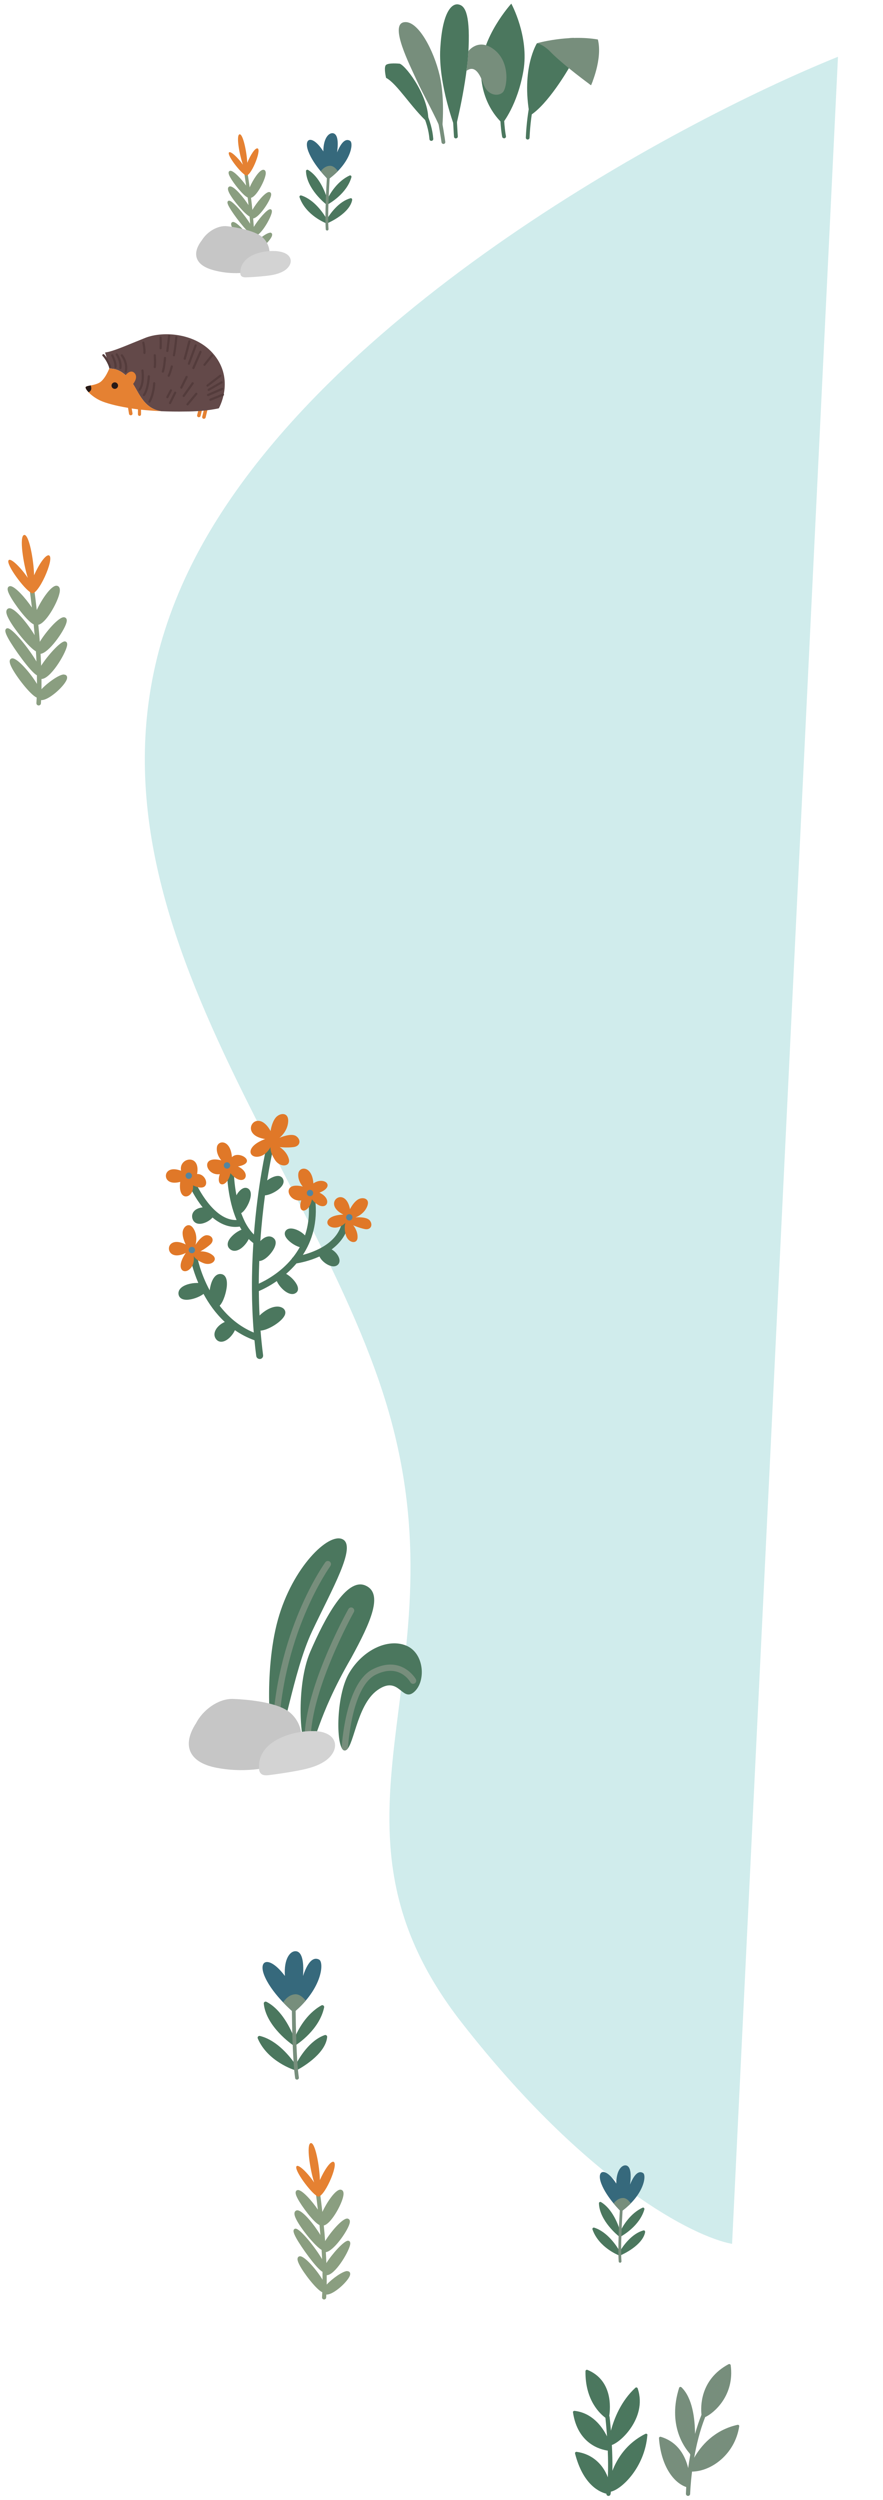 <svg width="154" height="436" viewBox="0 0 154 436" fill="none" xmlns="http://www.w3.org/2000/svg">
<g filter="url(#filter0_i_197_2147)">
<path d="M32.861 97.613C53.825 53.981 117.121 19.624 146.149 7.9L127.679 389.337C121.073 388.139 102.398 378.755 80.554 350.793C53.248 315.841 80.638 290.89 68.104 245.325C55.57 199.76 6.657 152.152 32.861 97.613Z" fill="#D0ECEC"/>
</g>
<path d="M60.844 213.364C60.906 213.031 60.697 212.723 60.364 212.649C60.031 212.588 59.723 212.797 59.649 213.13C58.947 216.753 55.016 218.281 52.822 218.86C54.4 216.433 55.447 213.241 54.966 209.125C54.929 208.792 54.621 208.558 54.301 208.595C53.968 208.632 53.734 208.928 53.771 209.261C54.054 211.664 53.771 213.709 53.192 215.459C52.576 214.794 51.528 214.251 50.727 214.251C50.284 214.251 50.025 214.424 49.889 214.572C49.643 214.831 49.594 215.188 49.754 215.57C50.074 216.334 51.319 217.246 52.28 217.505C51.923 218.145 51.516 218.749 51.085 219.291C50.998 219.353 50.924 219.439 50.888 219.538C48.891 221.953 46.402 223.296 45.133 223.876C45.133 222.52 45.17 221.202 45.219 219.92C46.229 219.895 47.474 218.49 47.893 217.529C48.238 216.728 48.053 216.285 47.844 216.051C47.597 215.779 47.277 215.632 46.932 215.632C46.328 215.632 45.786 216.051 45.404 216.445C45.613 213.463 45.909 210.764 46.217 208.472C47.203 208.41 48.891 207.486 49.335 206.562C49.532 206.155 49.495 205.749 49.236 205.416C49.113 205.268 48.879 205.083 48.472 205.083C47.93 205.083 47.215 205.404 46.599 205.872C47.129 202.52 47.609 200.499 47.622 200.437C47.696 200.117 47.499 199.784 47.178 199.71C46.858 199.636 46.525 199.834 46.451 200.154C46.427 200.253 44.972 206.426 44.282 215.299C43.629 214.658 43.099 213.857 42.668 212.994C42.668 212.994 42.668 212.994 42.668 212.982C42.446 212.526 42.249 212.058 42.064 211.577C42.656 211.232 43.161 210.32 43.407 209.741C43.666 209.125 44.011 207.991 43.432 207.412C43.26 207.24 43.05 207.153 42.816 207.153C42.212 207.153 41.707 207.745 41.46 208.09C41.386 208.201 41.312 208.324 41.239 208.46C40.832 206.352 40.795 204.664 40.795 204.615C40.795 204.282 40.524 204.023 40.191 204.023C39.858 204.023 39.587 204.307 39.6 204.64C39.6 204.898 39.698 209.113 41.263 212.773C37.197 212.933 34.264 206.562 34.227 206.488C34.091 206.18 33.734 206.044 33.426 206.18C33.118 206.315 32.982 206.673 33.118 206.981C33.192 207.129 33.98 208.866 35.348 210.567C34.781 210.628 34.128 210.838 33.771 211.319C33.512 211.664 33.438 212.083 33.561 212.526C33.722 213.105 34.19 213.438 34.818 213.438C35.595 213.438 36.568 212.933 37.061 212.341C38.195 213.29 39.55 213.98 41.066 213.98C41.313 213.98 41.559 213.956 41.806 213.919C41.904 214.104 42.015 214.288 42.126 214.461C41.239 214.794 40.179 215.669 39.834 216.445C39.624 216.938 39.674 217.406 39.994 217.739C40.24 218.01 40.561 218.145 40.906 218.145C41.892 218.145 42.927 217.036 43.383 216.088C43.629 216.346 43.9 216.58 44.184 216.802C44.024 219.267 43.925 221.916 43.937 224.689C43.937 224.751 43.937 224.812 43.937 224.874C43.95 227.314 44.048 229.84 44.258 232.403C41.682 231.331 39.748 229.593 38.306 227.72C39.008 226.993 39.476 225.305 39.563 224.295C39.698 222.619 39.008 222.261 38.589 222.2C37.764 222.064 37.074 222.816 36.728 224.196C36.667 224.455 36.605 224.738 36.568 225.034C34.929 222.002 34.412 219.291 34.412 219.242C34.35 218.909 34.042 218.7 33.709 218.749C33.377 218.811 33.167 219.119 33.216 219.452C33.253 219.637 33.598 221.448 34.584 223.752C34.498 223.752 34.399 223.752 34.313 223.752C33.327 223.752 31.996 224.073 31.417 224.775C31.171 225.071 31.072 225.428 31.146 225.786C31.195 226.057 31.442 226.685 32.551 226.685C33.487 226.685 34.769 226.217 35.496 225.662C36.383 227.314 37.591 229.051 39.205 230.555C38.528 230.838 37.874 231.393 37.579 232.009C37.308 232.563 37.344 233.118 37.69 233.561C37.924 233.857 38.232 234.005 38.589 234.005C39.563 234.005 40.61 232.847 40.968 231.984C41.978 232.686 43.112 233.29 44.381 233.746C44.467 234.658 44.566 235.57 44.689 236.482C44.726 236.79 44.985 237.012 45.293 237.012C45.318 237.012 45.342 237.012 45.367 237.012C45.7 236.975 45.934 236.667 45.884 236.334C45.7 234.905 45.552 233.475 45.441 232.058C46.735 232.021 49.335 230.431 49.717 229.236C49.852 228.805 49.717 228.423 49.372 228.164C49.088 227.967 48.756 227.868 48.361 227.868C47.314 227.868 46.069 228.62 45.268 229.433C45.194 227.992 45.157 226.574 45.145 225.169C45.749 224.911 46.932 224.356 48.275 223.42C48.682 224.381 49.914 225.687 50.974 225.687C51.257 225.687 51.504 225.589 51.701 225.416C51.873 225.268 52.12 224.923 51.873 224.27C51.59 223.531 50.727 222.606 49.902 222.163C50.518 221.633 51.134 221.017 51.713 220.339C52.292 220.253 53.956 219.932 55.718 219.131C56.088 219.982 57.283 220.856 58.17 220.856C58.404 220.856 58.614 220.795 58.786 220.684C59.169 220.438 59.316 219.982 59.156 219.464C58.984 218.885 58.466 218.256 57.838 217.899C59.242 216.852 60.438 215.397 60.832 213.364H60.844Z" fill="#4B775E"/>
<path d="M38.613 202.385C38.613 202.385 37.652 201.35 37.825 200.08C37.997 198.799 40.227 198.688 40.449 201.818C41.62 200.512 45.058 202.754 41.509 203.432C44.183 204.701 42.446 207.326 40.191 204.603C39.673 207.178 37.541 207.178 38.33 204.775C35.927 205.145 34.781 201.387 38.626 202.372L38.613 202.385Z" fill="#E07828"/>
<path d="M31.43 206.118C31.43 206.118 29.914 206.611 29.199 205.798C28.484 204.985 29.15 203.259 31.577 204.184C31.109 201.855 35.04 201.115 34.375 204.751C36.285 204.652 36.925 208.275 33.66 206.734C33.906 208.965 30.961 209.852 31.43 206.118Z" fill="#E07828"/>
<path d="M47.19 197.258C47.19 197.258 47.363 195.841 48.053 194.954C48.743 194.067 50.382 193.869 50.258 195.644C50.135 197.406 48.73 198.441 48.73 198.441C48.73 198.441 50.776 197.529 51.651 198.145C52.538 198.762 52.415 199.908 51.183 200.056C49.963 200.203 48.78 200.056 48.78 200.056C48.78 200.056 50.012 200.77 50.369 202.113C50.739 203.457 48.903 203.728 47.967 202.311C47.03 200.894 47.178 200.056 47.178 200.056C47.178 200.056 46.414 201.67 44.873 201.744C43.333 201.818 42.84 199.92 46.241 198.651C42.852 198.133 43.493 195.632 44.873 195.484C46.241 195.336 47.178 197.246 47.178 197.246L47.19 197.258Z" fill="#E07828"/>
<path d="M32.39 217.036C32.39 217.036 31.799 215.927 31.848 214.941C31.897 213.955 32.982 212.994 33.783 214.325C34.584 215.656 34.091 217.11 34.091 217.11C34.091 217.11 35.114 215.422 36.05 215.422C36.999 215.422 37.48 216.309 36.679 217.036C35.865 217.763 34.941 218.244 34.941 218.244C34.941 218.244 36.186 218.145 37.122 218.934C38.071 219.723 36.876 220.844 35.483 220.289C34.091 219.735 33.783 219.057 33.783 219.057C33.783 219.057 34.054 220.61 32.969 221.436C31.897 222.261 30.591 221.14 32.403 218.515C29.704 219.846 28.903 217.726 29.827 216.925C30.739 216.124 32.378 217.036 32.378 217.036H32.39Z" fill="#E07828"/>
<path d="M61.029 210.912C61.029 210.912 61.559 209.766 62.385 209.224C63.198 208.682 64.628 208.965 64.036 210.407C63.445 211.849 61.991 212.317 61.991 212.317C61.991 212.317 63.95 212.12 64.517 212.884C65.084 213.636 64.665 214.572 63.605 214.35C62.545 214.129 61.596 213.685 61.596 213.685C61.596 213.685 62.422 214.621 62.36 215.841C62.299 217.074 60.684 216.79 60.302 215.349C59.92 213.907 60.265 213.254 60.265 213.254C60.265 213.254 59.181 214.4 57.875 214.03C56.569 213.66 56.679 211.947 59.871 211.824C57.185 210.456 58.405 208.546 59.6 208.805C60.783 209.064 61.042 210.912 61.042 210.912H61.029Z" fill="#E07828"/>
<path d="M52.822 206.956C52.822 206.956 51.861 205.921 52.033 204.652C52.206 203.382 54.436 203.259 54.658 206.389C56.507 205.108 58.589 206.87 55.718 208.004C58.392 209.273 56.654 211.898 54.399 209.174C53.882 211.75 51.75 211.75 52.539 209.347C50.136 209.716 48.99 205.958 52.834 206.944L52.822 206.956Z" fill="#E07828"/>
<path d="M54.622 208.066C54.622 208.374 54.376 208.621 54.067 208.621C53.759 208.621 53.513 208.374 53.513 208.066C53.513 207.758 53.759 207.511 54.067 207.511C54.376 207.511 54.622 207.758 54.622 208.066Z" fill="#5385A0"/>
<path d="M61.474 212.305C61.474 212.613 61.227 212.859 60.919 212.859C60.611 212.859 60.364 212.613 60.364 212.305C60.364 211.997 60.611 211.75 60.919 211.75C61.227 211.75 61.474 211.997 61.474 212.305Z" fill="#5385A0"/>
<path d="M40.142 203.26C40.142 203.568 39.895 203.814 39.587 203.814C39.279 203.814 39.032 203.568 39.032 203.26C39.032 202.952 39.279 202.705 39.587 202.705C39.895 202.705 40.142 202.952 40.142 203.26Z" fill="#5385A0"/>
<path d="M33.474 205.046C33.474 205.355 33.228 205.601 32.92 205.601C32.612 205.601 32.365 205.355 32.365 205.046C32.365 204.738 32.612 204.492 32.92 204.492C33.228 204.492 33.474 204.738 33.474 205.046Z" fill="#5385A0"/>
<path d="M34.019 218.01C34.019 218.318 33.772 218.565 33.464 218.565C33.156 218.565 32.909 218.318 32.909 218.01C32.909 217.702 33.156 217.456 33.464 217.456C33.772 217.456 34.019 217.702 34.019 218.01Z" fill="#5385A0"/>
<path d="M47.999 304.218C47.075 304.391 45.941 291.587 48.467 282.48C50.994 273.374 57.315 267.188 59.768 268.457C62.232 269.714 57.894 277.169 54.444 284.477C50.994 291.784 49.466 303.959 47.999 304.218Z" fill="#4B775E"/>
<path d="M57.623 273.102C57.795 272.856 57.746 272.523 57.5 272.338C57.253 272.166 56.92 272.215 56.736 272.462C56.649 272.585 47.9 284.723 47.469 303.023C47.629 303.811 47.814 304.255 47.999 304.23C48.183 304.193 48.368 303.971 48.553 303.602C48.812 285.352 57.537 273.238 57.623 273.115V273.102Z" fill="#778E7C"/>
<path d="M53.705 304.748C52.337 305.056 51.536 294.027 54.112 288.063C56.687 282.111 60.408 275.16 63.674 276.491C66.927 277.822 64.722 282.813 61.234 289.184C55.036 299.893 55.171 304.403 53.705 304.736V304.748Z" fill="#4B775E"/>
<path d="M53.704 304.748C53.901 304.699 54.061 304.588 54.222 304.391C53.618 295.728 61.628 281.298 61.714 281.15C61.862 280.891 61.763 280.558 61.505 280.41C61.246 280.263 60.913 280.361 60.765 280.62C60.432 281.224 52.706 295.136 53.125 304.132C53.297 304.576 53.495 304.798 53.716 304.748H53.704Z" fill="#778E7C"/>
<path d="M60.1 305.278C58.56 305.216 58.498 295.838 60.889 291.784C63.28 287.73 67.667 285.672 70.858 287.003C74.05 288.334 74.321 293.312 72.189 295.111C70.057 296.91 69.601 292.055 65.806 294.779C62.023 297.502 61.702 305.352 60.1 305.278Z" fill="#4B775E"/>
<path d="M72.535 292.856C72.535 292.856 70.096 288.568 65.031 291.106C60.619 293.312 59.732 302.665 59.584 304.834C59.732 305.117 59.904 305.29 60.102 305.29C60.311 305.29 60.496 305.167 60.668 304.945C60.804 303.01 61.642 294.014 65.511 292.08C69.627 290.022 71.5 293.25 71.574 293.386C71.722 293.657 72.055 293.743 72.314 293.595C72.572 293.448 72.671 293.115 72.523 292.856H72.535Z" fill="#778E7C"/>
<path d="M60.56 396.074C59.814 396.074 57.972 397.362 56.977 398.436C56.977 397.893 56.977 397.351 56.977 396.797C58.39 396.797 60.718 392.954 61.046 391.564C61.08 391.417 61.182 390.987 60.877 390.829C60.82 390.806 60.764 390.784 60.696 390.784C59.995 390.784 57.949 393.056 56.921 394.683C56.898 394.05 56.864 393.406 56.83 392.773C58.119 392.649 60.526 389.258 60.944 387.868C61.08 387.427 61.035 387.144 60.809 386.997C60.73 386.952 60.639 386.918 60.549 386.918C59.667 386.918 57.644 389.303 56.706 390.852C56.638 389.913 56.559 388.998 56.468 388.127C57.666 387.89 59.419 384.793 59.814 383.245C59.882 382.985 60.085 382.205 59.622 381.945C59.543 381.9 59.452 381.877 59.362 381.877C58.469 381.877 56.977 384.138 56.22 385.765C55.937 383.222 55.677 381.504 55.677 381.459C55.643 381.255 55.462 381.12 55.259 381.154C55.056 381.188 54.92 381.368 54.954 381.572C54.954 381.617 55.18 383.12 55.44 385.37C54.423 383.844 52.716 381.945 51.981 381.945C51.845 381.945 51.721 382.001 51.642 382.114C51.472 382.352 51.552 382.747 51.891 383.403C52.592 384.759 54.728 387.619 55.722 388.06C55.779 388.614 55.824 389.19 55.881 389.789C54.875 388.105 52.806 385.483 51.857 385.483C51.699 385.483 51.563 385.55 51.472 385.664C51.269 385.923 51.314 386.353 51.642 387.008C52.422 388.636 55.022 391.812 56.084 392.377C56.118 392.92 56.152 393.463 56.175 394.005C54.999 391.982 52.354 388.681 51.552 388.681C51.427 388.681 51.314 388.738 51.258 388.84C51.145 389.009 51.111 389.314 51.653 390.309C52.501 391.858 55.202 395.655 56.242 396.209C56.242 396.673 56.254 397.136 56.254 397.588C55.27 395.927 53.179 393.496 52.331 393.496C52.185 393.496 52.06 393.553 51.981 393.666C51.8 393.915 51.879 394.322 52.218 394.988C52.931 396.39 55.18 399.329 56.209 399.77C56.197 400.063 56.175 400.357 56.163 400.651C56.152 400.855 56.299 401.024 56.502 401.036H56.525C56.717 401.036 56.875 400.889 56.887 400.696C56.898 400.527 56.909 400.346 56.921 400.176C56.943 400.176 56.966 400.176 57 400.176C58.153 400.176 60.436 398.119 60.956 397.023C61.114 396.695 61.114 396.435 60.978 396.266C60.91 396.187 60.797 396.096 60.583 396.096L60.56 396.074Z" fill="#8A9E80"/>
<path d="M58.198 377.028C57.644 376.814 56.514 378.543 55.79 380.204C55.734 377.752 54.965 373.547 54.185 373.762C53.383 373.977 54.072 378.373 54.784 380.623C53.722 379.029 52.038 377.345 51.71 377.808C51.246 378.453 54.219 382.431 55.27 382.974C55.293 382.996 55.304 383.019 55.327 383.03C56.344 383.765 59.159 377.424 58.187 377.04L58.198 377.028Z" fill="#E58132"/>
<path d="M11.144 117.626C10.331 117.626 8.322 119.031 7.238 120.201C7.238 119.61 7.238 119.018 7.238 118.415C8.778 118.415 11.316 114.225 11.674 112.709C11.711 112.549 11.822 112.081 11.489 111.908C11.427 111.883 11.366 111.859 11.292 111.859C10.528 111.859 8.297 114.336 7.176 116.11C7.151 115.42 7.114 114.718 7.077 114.028C8.482 113.892 11.107 110.195 11.563 108.679C11.711 108.199 11.662 107.891 11.415 107.731C11.329 107.681 11.23 107.644 11.132 107.644C10.171 107.644 7.965 110.244 6.942 111.933C6.868 110.91 6.782 109.912 6.683 108.963C7.989 108.704 9.899 105.328 10.331 103.639C10.405 103.356 10.626 102.506 10.121 102.222C10.035 102.173 9.936 102.148 9.838 102.148C8.864 102.148 7.237 104.613 6.412 106.387C6.104 103.615 5.82 101.742 5.82 101.692C5.783 101.471 5.586 101.323 5.364 101.36C5.143 101.397 4.995 101.594 5.032 101.816C5.032 101.865 5.278 103.504 5.562 105.956C4.453 104.293 2.592 102.222 1.791 102.222C1.643 102.222 1.507 102.284 1.421 102.407C1.236 102.666 1.323 103.097 1.692 103.812C2.456 105.291 4.785 108.408 5.87 108.889C5.931 109.493 5.981 110.121 6.042 110.774C4.946 108.938 2.69 106.079 1.655 106.079C1.483 106.079 1.335 106.153 1.236 106.277C1.014 106.56 1.064 107.028 1.421 107.743C2.271 109.517 5.106 112.98 6.264 113.596C6.301 114.188 6.338 114.779 6.363 115.371C5.081 113.165 2.198 109.567 1.323 109.567C1.187 109.567 1.064 109.628 1.002 109.739C0.879 109.924 0.842 110.257 1.433 111.341C2.358 113.029 5.303 117.17 6.437 117.774C6.437 118.279 6.449 118.784 6.449 119.277C5.377 117.466 3.097 114.816 2.173 114.816C2.013 114.816 1.877 114.878 1.791 115.001C1.594 115.272 1.68 115.716 2.05 116.443C2.826 117.971 5.278 121.175 6.4 121.656C6.387 121.976 6.363 122.296 6.35 122.617C6.338 122.839 6.498 123.023 6.72 123.036H6.745C6.954 123.036 7.127 122.875 7.139 122.666C7.151 122.481 7.164 122.284 7.176 122.099C7.201 122.099 7.225 122.099 7.262 122.099C8.519 122.099 11.008 119.856 11.575 118.661C11.748 118.304 11.748 118.02 11.6 117.835C11.526 117.749 11.403 117.651 11.169 117.651L11.144 117.626Z" fill="#8A9E80"/>
<path d="M8.569 96.862C7.965 96.628 6.733 98.513 5.944 100.325C5.883 97.651 5.045 93.067 4.194 93.301C3.319 93.535 4.071 98.328 4.847 100.781C3.689 99.043 1.853 97.207 1.495 97.712C0.99 98.415 4.231 102.752 5.377 103.344C5.402 103.369 5.414 103.393 5.439 103.405C6.548 104.206 9.616 97.293 8.557 96.874L8.569 96.862Z" fill="#E58132"/>
<path d="M51.169 356.701C51.169 356.701 51.209 356.72 51.228 356.73C51.228 356.73 51.248 356.74 51.258 356.74C51.287 356.75 51.326 356.76 51.356 356.76C51.356 356.76 51.415 356.76 51.444 356.75C51.483 356.74 51.523 356.72 51.552 356.701C51.945 356.445 55.725 353.951 56.53 350.093C56.56 349.965 56.511 349.837 56.403 349.769C56.304 349.69 56.167 349.68 56.049 349.749C53.369 351.251 51.935 354.069 51.346 355.493C50.727 353.893 49.147 350.495 46.476 349.121C46.368 349.062 46.24 349.072 46.142 349.14C46.044 349.209 45.985 349.327 46.005 349.445C46.407 353.451 50.963 356.593 51.16 356.72L51.169 356.701Z" fill="#4B775E"/>
<path d="M57.061 355.258C57.071 355.15 57.022 355.042 56.933 354.973C56.845 354.904 56.727 354.885 56.629 354.924C53.968 355.866 52.201 358.861 51.562 360.098C50.738 358.881 48.42 355.837 45.328 355.071C45.21 355.042 45.082 355.081 45.004 355.179C44.925 355.268 44.905 355.405 44.955 355.513C46.673 359.558 51.317 361.011 51.513 361.07C51.543 361.07 51.572 361.08 51.611 361.08C51.68 361.08 51.739 361.06 51.788 361.031C52.26 360.786 56.766 358.351 57.061 355.258Z" fill="#4B775E"/>
<path d="M51.219 350.976C51.219 350.976 47.704 348.031 46.26 344.909C44.807 341.796 46.889 340.883 49.687 344.614C49.481 341.61 50.61 340.235 51.582 340.294C52.554 340.343 53.055 341.757 52.849 344.614C53.85 341.61 54.901 341.344 55.666 341.767C56.531 342.238 56.256 346.774 51.228 350.967L51.219 350.976Z" fill="#36697C"/>
<path d="M53.319 348.915C52.887 348.374 52.219 347.756 51.473 347.805C50.157 347.884 49.382 349.219 49.382 349.219C50.01 349.886 50.57 350.407 50.904 350.701C50.923 352.479 51.012 359.224 51.473 362.415C51.493 362.582 51.63 362.69 51.797 362.69C51.817 362.69 51.827 362.69 51.846 362.69C52.023 362.66 52.151 362.503 52.121 362.327C51.67 359.165 51.581 352.469 51.562 350.692C52.239 350.102 52.828 349.504 53.329 348.915H53.319Z" fill="#778E7C"/>
<path d="M34.158 300.584C33.246 302.001 32.556 303.763 33.148 305.34C33.838 307.14 35.908 307.953 37.794 308.31C42.033 309.124 46.493 308.705 50.498 307.127C51.053 306.905 51.62 306.647 51.94 306.141C52.15 305.821 52.224 305.427 52.298 305.045C52.446 304.281 52.581 303.517 52.569 302.74C52.52 300.843 51.386 298.994 49.722 298.095C47.405 296.838 43.314 296.394 40.677 296.295C38.04 296.197 35.304 298.292 34.158 300.596V300.584Z" fill="#C6C6C6"/>
<path d="M54.886 301.902C56.279 301.952 57.893 302.432 58.337 303.751C58.768 305.057 57.782 306.425 56.623 307.177C55.145 308.15 53.358 308.544 51.62 308.865C50.08 309.148 48.527 309.382 46.962 309.58C46.457 309.641 45.866 309.678 45.496 309.308C45.237 309.05 45.176 308.655 45.163 308.286C45.003 303.603 51.017 301.767 54.874 301.915L54.886 301.902Z" fill="#D3D3D3"/>
<path d="M87.632 21.5C87.632 21.5 83.946 18.479 83.879 12.495C83.811 6.51 89.175 0.633 89.175 0.633C89.175 0.633 92.313 6.344 91.289 12.335C90.266 18.325 87.643 21.512 87.643 21.512L87.632 21.5Z" fill="#4B775E"/>
<path d="M87.924 24.123C87.763 24.12 87.615 24.015 87.583 23.865C87.573 23.796 86.165 16.837 88.794 5.852C88.843 5.669 89.017 5.569 89.2 5.606C89.383 5.655 89.484 5.829 89.446 6.012C86.843 16.836 88.218 23.656 88.24 23.726C88.283 23.91 88.166 24.081 87.981 24.124C87.958 24.123 87.947 24.123 87.924 24.123Z" fill="#4B775E"/>
<path d="M93.648 7.536C93.648 7.536 90.859 11.891 92.395 20.172C95.56 18.269 99.22 11.883 99.22 11.883L97.781 8.427L93.66 7.547L93.648 7.536Z" fill="#4B775E"/>
<path d="M92.055 24.337C92.055 24.337 92.032 24.336 92.02 24.336C91.836 24.333 91.69 24.17 91.704 23.987C92.157 14.105 95.577 9.071 95.718 8.866C95.824 8.719 96.031 8.676 96.179 8.781C96.327 8.887 96.369 9.095 96.264 9.242C96.229 9.288 92.808 14.345 92.358 24.02C92.355 24.192 92.204 24.328 92.043 24.337L92.055 24.337Z" fill="#4B775E"/>
<path d="M103.078 14.873C103.078 14.873 98.025 11.199 95.822 8.856C94.543 7.653 93.649 7.536 93.649 7.536C93.649 7.536 99.059 5.99 104.271 6.886C105.136 10.334 103.078 14.873 103.078 14.873Z" fill="#778E7C"/>
<path d="M102.726 14.603C102.953 14.767 103.078 14.861 103.078 14.861C103.078 14.861 103.186 14.61 103.353 14.199C103.002 11.644 101.398 8.472 100.083 6.614C99.807 6.621 99.543 6.629 99.279 6.648C100.584 8.368 102.481 11.9 102.726 14.603Z" fill="#778E7C"/>
<path d="M69.761 11.126C71.027 11.697 75.075 17.238 74.677 21.436C71.732 18.782 69.271 14.598 67.334 13.58C67.334 13.58 66.934 11.955 67.253 11.408C67.571 10.873 69.761 11.114 69.761 11.114L69.761 11.126Z" fill="#4B775E"/>
<path d="M81.695 8.912C81.695 8.912 83.49 6.47 86.28 8.73C89.059 10.99 88.418 15.276 87.728 16.057C87.027 16.839 85.086 16.809 84.305 14.626C83.523 12.443 82.643 11.453 81.377 12.329L81.707 8.9L81.695 8.912Z" fill="#778E7C"/>
<path d="M79.416 22.463C79.416 22.463 81.482 14.421 81.728 8.258C81.973 2.105 81.003 0.93 79.892 0.764C78.769 0.608 77.149 2.088 76.786 8.445C76.422 14.813 79.404 22.451 79.404 22.451L79.416 22.463Z" fill="#4B775E"/>
<path d="M77.065 23.035C77.065 23.035 77.701 17.601 76.69 13.186C75.668 8.783 72.835 3.353 70.392 3.889C67.949 4.425 71.437 11.278 72.625 13.904C73.813 16.529 75.904 20.122 77.076 23.035L77.065 23.035Z" fill="#778E7C"/>
<path d="M75.249 24.569L75.26 24.569C75.444 24.549 75.585 24.39 75.564 24.206C75.068 17.755 68.982 11.78 68.722 11.535C68.586 11.406 68.379 11.415 68.251 11.539C68.122 11.675 68.13 11.882 68.255 12.01C68.311 12.068 74.42 18.067 74.897 24.265C74.906 24.448 75.065 24.577 75.237 24.569L75.249 24.569Z" fill="#4B775E"/>
<path d="M79.539 24.13C79.723 24.121 79.864 23.962 79.844 23.778C79.834 23.64 78.905 10.303 80.007 2.947C80.033 2.764 79.909 2.601 79.726 2.575C79.543 2.55 79.38 2.673 79.343 2.857C78.239 10.282 79.167 23.699 79.177 23.837C79.185 24.021 79.344 24.15 79.516 24.141L79.539 24.13Z" fill="#4B775E"/>
<path d="M77.343 25.107C77.343 25.107 77.366 25.107 77.377 25.107C77.561 25.087 77.69 24.917 77.659 24.733C77.597 24.272 76.137 13.293 72.804 7.567C72.715 7.405 72.509 7.356 72.346 7.445C72.184 7.535 72.135 7.741 72.225 7.903C75.491 13.512 76.981 24.71 77.003 24.814C77.023 24.987 77.171 25.104 77.343 25.107Z" fill="#778E7C"/>
<path d="M47.113 40.584C46.527 40.599 45.128 41.633 44.38 42.489C44.37 42.076 44.359 41.651 44.348 41.215C45.45 41.188 47.168 38.159 47.395 37.086C47.415 36.97 47.487 36.635 47.254 36.515C47.208 36.493 47.161 36.482 47.115 36.483C46.565 36.497 45.035 38.292 44.262 39.575C44.227 39.081 44.192 38.589 44.157 38.095C45.153 37.968 46.949 35.304 47.244 34.218C47.339 33.882 47.299 33.653 47.124 33.543C47.066 33.51 46.996 33.488 46.916 33.49C46.227 33.507 44.711 35.394 44.017 36.605C43.942 35.872 43.867 35.173 43.782 34.498C44.696 34.291 46.003 31.859 46.283 30.657C46.336 30.46 46.47 29.848 46.109 29.651C46.051 29.617 45.982 29.608 45.902 29.61C45.213 29.627 44.096 31.4 43.542 32.677C43.275 30.719 43.047 29.381 43.035 29.347C43.008 29.198 42.868 29.087 42.708 29.114C42.559 29.14 42.447 29.281 42.474 29.441C42.475 29.476 42.676 30.631 42.925 32.371C42.104 31.208 40.759 29.77 40.185 29.784C40.082 29.787 39.98 29.835 39.924 29.917C39.803 30.104 39.868 30.412 40.144 30.911C40.71 31.954 42.417 34.118 43.194 34.443C43.251 34.867 43.296 35.314 43.342 35.772C42.529 34.494 40.883 32.49 40.137 32.508C40.011 32.511 39.909 32.559 39.842 32.653C39.686 32.852 39.74 33.184 39.994 33.695C40.633 34.931 42.703 37.35 43.529 37.766C43.562 38.179 43.595 38.603 43.629 39.027C42.683 37.488 40.577 34.978 39.946 34.994C39.854 34.996 39.763 35.044 39.719 35.126C39.631 35.266 39.613 35.496 40.057 36.255C40.741 37.433 42.902 40.332 43.728 40.736C43.737 41.092 43.745 41.448 43.754 41.804C42.965 40.537 41.3 38.694 40.646 38.71C40.531 38.713 40.44 38.761 40.373 38.854C40.24 39.041 40.306 39.361 40.582 39.872C41.16 40.949 42.949 43.179 43.761 43.492C43.767 43.722 43.749 43.952 43.743 44.171C43.747 44.32 43.854 44.455 44.015 44.463C44.015 44.463 44.026 44.462 44.038 44.462C44.187 44.458 44.31 44.34 44.307 44.191C44.303 44.053 44.323 43.927 44.32 43.789C44.343 43.788 44.354 43.788 44.377 43.788C45.273 43.766 46.99 42.127 47.382 41.267C47.491 41.012 47.498 40.816 47.379 40.681C47.332 40.625 47.239 40.558 47.066 40.563L47.113 40.584Z" fill="#8A9E80"/>
<path d="M44.927 25.889C44.498 25.727 43.647 27.092 43.127 28.391C43.035 26.487 42.369 23.252 41.765 23.428C41.149 23.615 41.761 27.001 42.366 28.72C41.509 27.501 40.18 26.235 39.925 26.598C39.581 27.1 41.953 30.132 42.778 30.525C42.79 30.548 42.813 30.559 42.825 30.57C43.631 31.124 45.692 26.157 44.927 25.878L44.927 25.889Z" fill="#E58132"/>
<path d="M56.874 35.636C56.874 35.636 56.896 35.65 56.918 35.663C56.918 35.663 56.929 35.663 56.941 35.664C56.964 35.666 56.986 35.679 57.02 35.681C57.02 35.681 57.066 35.684 57.089 35.686C57.123 35.688 57.148 35.667 57.172 35.646C57.484 35.472 60.48 33.783 61.292 30.904C61.322 30.814 61.283 30.708 61.218 30.645C61.142 30.583 61.04 30.564 60.955 30.616C58.848 31.608 57.61 33.673 57.088 34.719C56.703 33.472 55.692 30.822 53.737 29.638C53.66 29.586 53.568 29.591 53.484 29.631C53.401 29.672 53.36 29.761 53.365 29.853C53.462 32.911 56.743 35.535 56.885 35.637L56.874 35.636Z" fill="#4B775E"/>
<path d="M61.419 34.85C61.424 34.77 61.407 34.688 61.342 34.626C61.278 34.564 61.198 34.547 61.116 34.576C59.05 35.145 57.55 37.319 57.003 38.225C56.449 37.265 54.847 34.827 52.55 34.091C52.46 34.061 52.367 34.078 52.293 34.153C52.231 34.218 52.2 34.319 52.241 34.403C53.332 37.553 56.772 38.899 56.918 38.956C56.941 38.957 56.964 38.959 56.986 38.96C56.986 38.96 57.079 38.955 57.127 38.924C57.495 38.766 61.038 37.161 61.432 34.828L61.419 34.85Z" fill="#4B775E"/>
<path d="M57.225 31.299C57.225 31.299 54.724 28.879 53.79 26.442C52.855 24.005 54.484 23.428 56.394 26.406C56.393 24.115 57.325 23.144 58.055 23.23C58.785 23.327 59.089 24.419 58.788 26.573C59.704 24.347 60.508 24.207 61.069 24.569C61.698 24.97 61.251 28.392 57.225 31.299Z" fill="#36697C"/>
<path d="M58.926 29.852C58.622 29.416 58.15 28.923 57.587 28.918C56.586 28.905 55.931 29.872 55.931 29.872C56.377 30.41 56.773 30.829 57.009 31.076C56.926 32.429 56.638 37.531 56.811 39.984C56.814 40.111 56.923 40.199 57.037 40.207C57.049 40.208 57.06 40.208 57.072 40.209C57.211 40.196 57.311 40.076 57.297 39.949C57.121 37.53 57.408 32.451 57.491 31.11C58.037 30.699 58.516 30.272 58.926 29.852Z" fill="#778E7C"/>
<path d="M107.966 390.052C107.966 390.052 107.988 390.066 108.01 390.079C108.01 390.079 108.021 390.079 108.033 390.08C108.056 390.082 108.078 390.095 108.112 390.097C108.112 390.097 108.158 390.1 108.181 390.102C108.215 390.104 108.24 390.083 108.264 390.062C108.576 389.888 111.572 388.199 112.384 385.32C112.413 385.23 112.375 385.124 112.31 385.062C112.234 384.999 112.131 384.98 112.047 385.032C109.94 386.024 108.702 388.09 108.179 389.135C107.795 387.888 106.783 385.238 104.829 384.054C104.752 384.002 104.66 384.007 104.576 384.048C104.493 384.088 104.452 384.177 104.457 384.269C104.553 387.327 107.834 389.951 107.977 390.053L107.966 390.052Z" fill="#4B775E"/>
<path d="M112.51 389.266C112.516 389.186 112.499 389.104 112.434 389.042C112.369 388.98 112.29 388.963 112.207 388.992C110.141 389.561 108.642 391.735 108.095 392.641C107.541 391.681 105.939 389.243 103.642 388.507C103.552 388.477 103.459 388.494 103.385 388.569C103.322 388.634 103.292 388.736 103.333 388.819C104.424 391.969 107.864 393.315 108.009 393.371C108.032 393.373 108.055 393.375 108.078 393.376C108.078 393.376 108.171 393.371 108.219 393.34C108.587 393.182 112.13 391.577 112.524 389.244L112.51 389.266Z" fill="#4B775E"/>
<path d="M108.317 385.715C108.317 385.715 105.816 383.295 104.881 380.858C103.947 378.421 105.576 377.844 107.486 380.822C107.485 378.531 108.416 377.56 109.147 377.646C109.877 377.743 110.18 378.835 109.88 380.99C110.796 378.763 111.6 378.624 112.161 378.985C112.789 379.386 112.342 382.808 108.317 385.715Z" fill="#36697C"/>
<path d="M110.017 384.268C109.714 383.832 109.242 383.339 108.678 383.334C107.678 383.321 107.023 384.288 107.023 384.288C107.469 384.826 107.865 385.245 108.101 385.492C108.018 386.845 107.729 391.947 107.903 394.4C107.905 394.527 108.014 394.615 108.129 394.623C108.14 394.624 108.152 394.624 108.163 394.625C108.302 394.612 108.403 394.492 108.389 394.365C108.213 391.946 108.5 386.867 108.582 385.526C109.129 385.115 109.608 384.688 110.017 384.268Z" fill="#778E7C"/>
<path d="M35.198 41.907C34.529 42.774 33.99 43.883 34.297 44.933C34.649 46.137 35.946 46.76 37.152 47.099C39.845 47.847 42.762 47.818 45.432 46.997C45.798 46.889 46.19 46.748 46.422 46.432C46.577 46.237 46.643 45.989 46.709 45.741C46.84 45.256 46.972 44.76 47.002 44.256C47.068 43.017 46.43 41.779 45.403 41.096C43.969 40.162 41.348 39.662 39.648 39.456C37.948 39.249 36.075 40.468 35.211 41.896L35.198 41.907Z" fill="#C6C6C6"/>
<path d="M48.533 43.838C49.435 43.945 50.451 44.339 50.669 45.209C50.887 46.079 50.163 46.907 49.38 47.328C48.368 47.88 47.203 48.039 46.053 48.153C45.042 48.256 44.022 48.335 43.005 48.368C42.67 48.387 42.291 48.367 42.069 48.119C41.911 47.934 41.898 47.679 41.906 47.438C42.048 44.396 46.035 43.532 48.523 43.825L48.533 43.838Z" fill="#D3D3D3"/>
<path d="M34.806 70.648C34.846 70.478 35.016 70.378 35.176 70.418C35.346 70.458 35.446 70.628 35.406 70.788L34.986 72.528C34.956 72.668 34.826 72.768 34.686 72.768C34.666 72.768 34.636 72.768 34.616 72.768C34.446 72.728 34.346 72.558 34.386 72.398L34.806 70.658V70.648Z" fill="#E58132"/>
<path d="M35.686 70.918C35.726 70.749 35.896 70.648 36.056 70.689C36.226 70.728 36.326 70.898 36.286 71.058L35.866 72.799C35.836 72.939 35.706 73.039 35.566 73.039C35.546 73.039 35.516 73.039 35.496 73.039C35.326 72.999 35.226 72.829 35.266 72.668L35.686 70.928V70.918Z" fill="#E58132"/>
<path d="M22.768 66.339C21.329 64.629 20.269 64.3 19.059 64.27C19.059 64.27 18.849 62.98 18.319 61.48C19.759 61.3 22.228 60.16 25.348 58.921C28.467 57.681 34.606 58.011 37.695 62.33C40.785 66.649 38.165 71.208 38.165 71.208C38.165 71.208 35.925 71.768 32.376 71.768C30.857 71.798 29.447 71.768 28.137 71.718C24.788 71.228 24.068 67.899 22.758 66.349L22.768 66.339Z" fill="#634949"/>
<path d="M14.95 67.499C15.16 67.209 16.33 67.289 17.33 66.739C18.33 66.179 19.06 64.269 19.06 64.269C20.019 64.29 20.879 64.509 21.909 65.449C22.129 65.119 22.849 64.45 23.439 65.039C24.029 65.629 23.599 66.479 23.209 66.969C24.288 68.648 25.188 71.288 28.148 71.718C26.858 71.658 25.668 71.568 24.598 71.448V72.228C24.598 72.398 24.498 72.538 24.328 72.538C24.159 72.538 24.058 72.398 24.058 72.228V71.388C23.679 71.338 23.319 71.298 22.969 71.238L23.109 72.078C23.139 72.248 23.019 72.408 22.849 72.428C22.829 72.428 22.819 72.428 22.799 72.428C22.649 72.428 22.519 72.318 22.499 72.168L22.329 71.128C20.009 70.748 18.42 70.268 17.6 69.908C15.89 69.148 14.751 67.789 14.95 67.499Z" fill="#E58132"/>
<path d="M19.449 67.249C19.449 67.569 19.709 67.819 20.019 67.819C20.329 67.819 20.589 67.559 20.589 67.249C20.589 66.939 20.329 66.679 20.019 66.679C19.709 66.679 19.449 66.939 19.449 67.249Z" fill="#261917"/>
<path d="M14.951 67.499C15.051 67.359 15.381 67.299 15.811 67.219C15.811 67.219 16.231 68.059 15.451 68.409C15.051 67.989 14.861 67.629 14.951 67.489V67.499Z" fill="#261917"/>
<path d="M36.696 69.899C36.696 69.899 36.746 69.899 36.766 69.889L38.946 69.009C39.046 68.969 39.096 68.859 39.056 68.759C39.016 68.659 38.906 68.609 38.806 68.649L36.626 69.529C36.526 69.569 36.476 69.679 36.516 69.779C36.546 69.859 36.616 69.899 36.696 69.899Z" fill="#543C3C"/>
<path d="M36.296 69.089C36.296 69.089 36.346 69.089 36.376 69.069L38.836 67.999C38.936 67.959 38.976 67.839 38.936 67.739C38.896 67.639 38.776 67.599 38.676 67.639L36.216 68.709C36.116 68.749 36.076 68.869 36.116 68.969C36.146 69.039 36.216 69.089 36.296 69.089Z" fill="#543C3C"/>
<path d="M36.386 68.179C36.386 68.179 36.456 68.18 36.486 68.15L38.746 66.839C38.836 66.789 38.866 66.669 38.816 66.579C38.766 66.489 38.646 66.46 38.556 66.51L36.296 67.819C36.206 67.869 36.176 67.989 36.226 68.089C36.266 68.149 36.326 68.189 36.396 68.189L36.386 68.179Z" fill="#543C3C"/>
<path d="M36.186 67.439C36.186 67.439 36.266 67.429 36.306 67.399L38.546 65.679C38.626 65.609 38.646 65.489 38.586 65.409C38.516 65.329 38.396 65.309 38.316 65.369L36.076 67.089C35.996 67.159 35.976 67.279 36.036 67.359C36.076 67.409 36.136 67.439 36.186 67.439Z" fill="#543C3C"/>
<path d="M32.697 70.719C32.757 70.719 32.807 70.699 32.847 70.649L34.387 68.799C34.457 68.719 34.447 68.599 34.367 68.529C34.287 68.459 34.167 68.469 34.097 68.549L32.557 70.399C32.487 70.479 32.497 70.599 32.587 70.669C32.627 70.699 32.667 70.709 32.707 70.709L32.697 70.719Z" fill="#543C3C"/>
<path d="M32.037 69.249C32.097 69.249 32.157 69.219 32.197 69.169L33.767 66.959C33.827 66.869 33.807 66.749 33.717 66.689C33.627 66.629 33.507 66.649 33.447 66.729L31.877 68.939C31.817 69.029 31.837 69.149 31.927 69.209C31.957 69.229 31.997 69.249 32.037 69.249Z" fill="#543C3C"/>
<path d="M31.627 67.799C31.697 67.799 31.767 67.759 31.797 67.689L32.727 65.819C32.776 65.719 32.727 65.609 32.636 65.559C32.536 65.509 32.426 65.559 32.377 65.649L31.447 67.519C31.397 67.619 31.447 67.729 31.537 67.779C31.567 67.789 31.596 67.799 31.627 67.799Z" fill="#543C3C"/>
<path d="M29.658 70.489C29.728 70.489 29.798 70.449 29.828 70.379L30.728 68.569C30.778 68.469 30.728 68.359 30.638 68.309C30.538 68.259 30.428 68.309 30.378 68.399L29.478 70.209C29.428 70.309 29.478 70.419 29.568 70.469C29.598 70.479 29.628 70.489 29.658 70.489Z" fill="#543C3C"/>
<path d="M29.187 69.458C29.257 69.458 29.327 69.418 29.357 69.359L29.977 68.168C30.027 68.068 29.987 67.959 29.897 67.909C29.807 67.859 29.687 67.898 29.637 67.989L29.017 69.178C28.967 69.278 29.007 69.388 29.097 69.438C29.127 69.448 29.157 69.458 29.187 69.458Z" fill="#543C3C"/>
<path d="M26.068 70.249C26.138 70.249 26.198 70.209 26.238 70.149C27.028 68.759 27.088 66.929 27.088 66.849C27.088 66.739 27.008 66.649 26.898 66.649C26.798 66.649 26.698 66.729 26.698 66.839C26.698 66.859 26.648 68.649 25.898 69.949C25.848 70.039 25.878 70.159 25.968 70.209C25.998 70.229 26.028 70.239 26.068 70.239V70.249Z" fill="#543C3C"/>
<path d="M25.098 69.09C25.158 69.09 25.218 69.059 25.258 69.01C26.048 67.919 26.148 65.73 26.148 65.639C26.148 65.529 26.068 65.439 25.958 65.439C25.848 65.439 25.758 65.519 25.758 65.629C25.758 65.65 25.668 67.79 24.938 68.79C24.878 68.88 24.898 68.999 24.978 69.059C25.008 69.079 25.048 69.1 25.088 69.1L25.098 69.09Z" fill="#543C3C"/>
<path d="M24.348 68.149C24.408 68.149 24.468 68.119 24.498 68.069C25.358 66.929 25.048 64.679 25.038 64.589C25.018 64.479 24.928 64.409 24.818 64.429C24.708 64.449 24.638 64.539 24.658 64.649C24.658 64.669 24.958 66.829 24.198 67.839C24.138 67.929 24.148 68.049 24.238 68.109C24.278 68.139 24.318 68.149 24.358 68.149H24.348Z" fill="#543C3C"/>
<path d="M21.919 64.99C22.009 64.99 22.079 64.93 22.109 64.85C22.519 63.28 21.45 61.91 21.399 61.85C21.329 61.77 21.209 61.75 21.13 61.82C21.049 61.89 21.029 62.01 21.099 62.09C21.099 62.09 22.099 63.36 21.739 64.75C21.709 64.85 21.77 64.96 21.88 64.99C21.899 64.99 21.91 64.99 21.93 64.99H21.919Z" fill="#543C3C"/>
<path d="M20.999 64.38C21.089 64.38 21.179 64.31 21.189 64.21C21.379 62.9 20.539 61.75 20.509 61.7C20.449 61.61 20.329 61.6 20.239 61.66C20.149 61.72 20.139 61.84 20.199 61.93C20.199 61.94 20.969 63 20.809 64.16C20.799 64.27 20.869 64.36 20.969 64.38C20.969 64.38 20.989 64.38 20.999 64.38Z" fill="#543C3C"/>
<path d="M20.14 64.21C20.24 64.21 20.32 64.14 20.33 64.04C20.44 63.15 19.76 61.93 19.73 61.88C19.68 61.79 19.56 61.75 19.47 61.81C19.38 61.86 19.34 61.98 19.4 62.07C19.4 62.08 20.04 63.23 19.95 64C19.94 64.11 20.01 64.2 20.12 64.22H20.14V64.21Z" fill="#543C3C"/>
<path d="M19.19 64.15C19.19 64.15 19.23 64.15 19.26 64.14C19.36 64.1 19.41 63.99 19.38 63.89C18.89 62.54 18.2 61.85 18.17 61.82C18.09 61.74 17.97 61.74 17.9 61.82C17.82 61.9 17.82 62.02 17.9 62.09C17.9 62.09 18.56 62.76 19.02 64.02C19.05 64.1 19.12 64.15 19.2 64.15H19.19Z" fill="#543C3C"/>
<path d="M26.998 64.21C27.098 64.21 27.178 64.14 27.188 64.04C27.288 63.29 27.188 62.01 27.188 61.95C27.188 61.84 27.088 61.76 26.978 61.77C26.868 61.77 26.788 61.87 26.798 61.98C26.798 61.99 26.898 63.28 26.798 63.98C26.788 64.09 26.858 64.18 26.968 64.2C26.968 64.2 26.988 64.2 26.998 64.2V64.21Z" fill="#543C3C"/>
<path d="M28.408 64.99C28.488 64.99 28.558 64.94 28.588 64.86C28.858 64.1 28.958 62.5 28.968 62.44C28.968 62.33 28.898 62.24 28.788 62.23C28.678 62.23 28.588 62.3 28.578 62.41C28.578 62.43 28.478 64.02 28.218 64.73C28.178 64.83 28.238 64.94 28.338 64.98C28.358 64.98 28.378 64.99 28.398 64.99H28.408Z" fill="#543C3C"/>
<path d="M29.408 65.72C29.478 65.72 29.538 65.69 29.578 65.63C29.818 65.23 30.108 64.09 30.148 63.96C30.178 63.86 30.108 63.75 30.008 63.72C29.908 63.69 29.798 63.76 29.778 63.86C29.698 64.2 29.438 65.13 29.258 65.42C29.198 65.51 29.228 65.63 29.318 65.69C29.348 65.71 29.388 65.72 29.418 65.72H29.408Z" fill="#543C3C"/>
<path d="M25.188 61.74C25.288 61.74 25.368 61.67 25.378 61.57C25.458 60.93 25.198 59.77 25.188 59.72C25.168 59.62 25.058 59.55 24.958 59.57C24.858 59.59 24.788 59.7 24.808 59.8C24.808 59.81 25.068 60.94 24.998 61.51C24.988 61.62 25.058 61.71 25.168 61.73H25.188V61.74Z" fill="#543C3C"/>
<path d="M28.007 60.931C28.107 60.931 28.197 60.851 28.197 60.751C28.257 59.951 28.197 58.901 28.197 58.861C28.197 58.751 28.097 58.67 27.997 58.681C27.887 58.681 27.807 58.781 27.817 58.881C27.817 58.891 27.877 59.951 27.817 60.721C27.817 60.831 27.887 60.92 27.997 60.931C27.997 60.931 27.997 60.931 28.007 60.931Z" fill="#543C3C"/>
<path d="M29.187 61.401C29.287 61.401 29.367 61.331 29.377 61.231C29.477 60.461 29.687 58.611 29.687 58.591C29.697 58.481 29.627 58.391 29.517 58.381C29.407 58.371 29.317 58.441 29.307 58.551C29.307 58.571 29.097 60.411 28.997 61.181C28.987 61.291 29.057 61.381 29.167 61.401C29.167 61.401 29.187 61.401 29.197 61.401H29.187Z" fill="#543C3C"/>
<path d="M30.327 62.161C30.417 62.161 30.497 62.101 30.517 62.001C30.747 60.861 30.937 58.911 30.947 58.831C30.957 58.721 30.877 58.631 30.777 58.621C30.667 58.611 30.577 58.691 30.567 58.791C30.567 58.811 30.377 60.791 30.147 61.921C30.127 62.021 30.197 62.131 30.297 62.151C30.307 62.151 30.327 62.151 30.337 62.151L30.327 62.161Z" fill="#543C3C"/>
<path d="M32.227 62.751C32.307 62.751 32.387 62.701 32.407 62.611C32.597 61.991 33.197 59.681 33.217 59.591C33.247 59.491 33.177 59.381 33.077 59.351C32.977 59.321 32.867 59.391 32.837 59.491C32.837 59.511 32.217 61.891 32.027 62.501C31.997 62.601 32.057 62.711 32.157 62.741C32.177 62.741 32.197 62.741 32.217 62.741L32.227 62.751Z" fill="#543C3C"/>
<path d="M32.947 63.63C33.027 63.63 33.097 63.58 33.127 63.5L34.307 60.31C34.347 60.21 34.297 60.1 34.197 60.06C34.097 60.02 33.987 60.07 33.947 60.17L32.767 63.36C32.727 63.46 32.777 63.57 32.877 63.61C32.897 63.61 32.917 63.62 32.947 63.62V63.63Z" fill="#543C3C"/>
<path d="M33.727 64.38C33.797 64.38 33.877 64.34 33.907 64.26L35.147 61.45C35.187 61.35 35.147 61.24 35.047 61.19C34.947 61.15 34.837 61.19 34.787 61.29L33.547 64.1C33.507 64.2 33.547 64.31 33.647 64.36C33.677 64.37 33.697 64.38 33.727 64.38Z" fill="#543C3C"/>
<path d="M35.666 63.81C35.726 63.81 35.776 63.78 35.816 63.74L37.126 62.1C37.196 62.02 37.176 61.89 37.096 61.83C37.016 61.76 36.886 61.78 36.827 61.86L35.516 63.5C35.446 63.58 35.466 63.71 35.546 63.77C35.586 63.8 35.626 63.81 35.666 63.81Z" fill="#543C3C"/>
<path d="M128.851 422.95C128.795 422.895 128.707 422.871 128.626 422.895C124.481 423.825 122.191 426.646 121.066 428.64C121.452 426.426 122.054 423.904 122.986 421.547C124.473 420.885 128.152 417.796 127.437 412.5C127.429 412.421 127.381 412.35 127.301 412.319C127.228 412.279 127.14 412.287 127.068 412.319C122.022 415.03 122.199 419.837 122.343 421.138C121.902 422.233 121.532 423.368 121.219 424.479C121.195 421.752 120.753 418.174 118.848 416.346C118.784 416.291 118.696 416.267 118.615 416.283C118.535 416.306 118.463 416.362 118.439 416.448C116.438 422.801 119.266 426.733 120.279 427.884C120.319 427.963 120.351 428.034 120.391 428.104C120.238 428.932 120.118 429.712 120.021 430.437C119.531 428.38 118.302 425.913 115.249 424.984C115.169 424.96 115.088 424.976 115.024 425.023C114.96 425.07 114.928 425.149 114.928 425.228C115.297 430.177 117.531 433.014 119.684 433.747C119.644 434.417 119.628 434.835 119.628 434.922C119.628 435.119 119.78 435.284 119.989 435.292H119.997C120.198 435.292 120.359 435.134 120.367 434.937C120.367 434.898 120.415 433.33 120.696 431.052C124.095 431.013 128.184 428.002 128.924 423.155C128.94 423.076 128.908 422.998 128.851 422.942V422.95Z" fill="#778E7C"/>
<path d="M112.928 424.701C112.928 424.615 112.896 424.529 112.816 424.482C112.744 424.435 112.649 424.427 112.569 424.466C109.29 426.098 107.639 428.757 106.809 430.907C106.833 429.377 106.785 427.808 106.713 426.412C107.639 426.082 109.083 424.898 110.16 423.235C111.157 421.697 112.146 419.289 111.213 416.535C111.189 416.457 111.125 416.402 111.037 416.378C110.957 416.355 110.87 416.378 110.814 416.433C108.301 418.747 107.096 421.83 106.546 423.917C106.442 422.591 106.338 421.689 106.322 421.579V421.54C106.322 421.54 106.291 421.438 106.259 421.313C106.466 419.955 106.857 415.123 102.453 413.311C102.382 413.279 102.294 413.287 102.222 413.334C102.158 413.381 102.11 413.452 102.11 413.53C102.031 418.692 104.751 421.054 105.589 421.666C105.589 421.666 105.589 421.673 105.589 421.681C105.604 421.862 105.748 423.14 105.868 424.913C104.958 423.062 103.171 420.795 100.204 420.457C100.124 420.45 100.052 420.473 99.996 420.528C99.941 420.583 99.917 420.654 99.933 420.732C100.754 426.255 104.775 427.22 105.995 427.392C106.059 428.891 106.075 430.515 106.011 432.044C105.78 431.44 105.461 430.813 105.022 430.224C104.264 429.204 102.868 427.918 100.563 427.604C100.483 427.588 100.403 427.62 100.347 427.683C100.292 427.745 100.276 427.824 100.292 427.902C101.719 433.488 104.703 434.664 105.756 434.908C105.74 435.096 105.876 435.261 106.067 435.292C106.083 435.292 106.107 435.292 106.123 435.292C106.299 435.292 106.458 435.167 106.482 434.986C106.49 434.923 106.498 434.853 106.514 434.79C106.514 434.782 106.514 434.766 106.514 434.759C106.522 434.688 106.53 434.617 106.546 434.547C108.413 434.155 112.457 430.318 112.904 424.686L112.928 424.701Z" fill="#4B775E"/>
<defs>
<filter id="filter0_i_197_2147" x="25.255" y="7.9" width="120.894" height="383.437" filterUnits="userSpaceOnUse" color-interpolation-filters="sRGB">
<feFlood flood-opacity="0" result="BackgroundImageFix"/>
<feBlend mode="normal" in="SourceGraphic" in2="BackgroundImageFix" result="shape"/>
<feColorMatrix in="SourceAlpha" type="matrix" values="0 0 0 0 0 0 0 0 0 0 0 0 0 0 0 0 0 0 127 0" result="hardAlpha"/>
<feMorphology radius="2" operator="erode" in="SourceAlpha" result="effect1_innerShadow_197_2147"/>
<feOffset dy="2"/>
<feGaussianBlur stdDeviation="3.5"/>
<feComposite in2="hardAlpha" operator="arithmetic" k2="-1" k3="1"/>
<feColorMatrix type="matrix" values="0 0 0 0 0.623 0 0 0 0 0.812 0 0 0 0 0.812 0 0 0 1 0"/>
<feBlend mode="normal" in2="shape" result="effect1_innerShadow_197_2147"/>
</filter>
</defs>
</svg>

